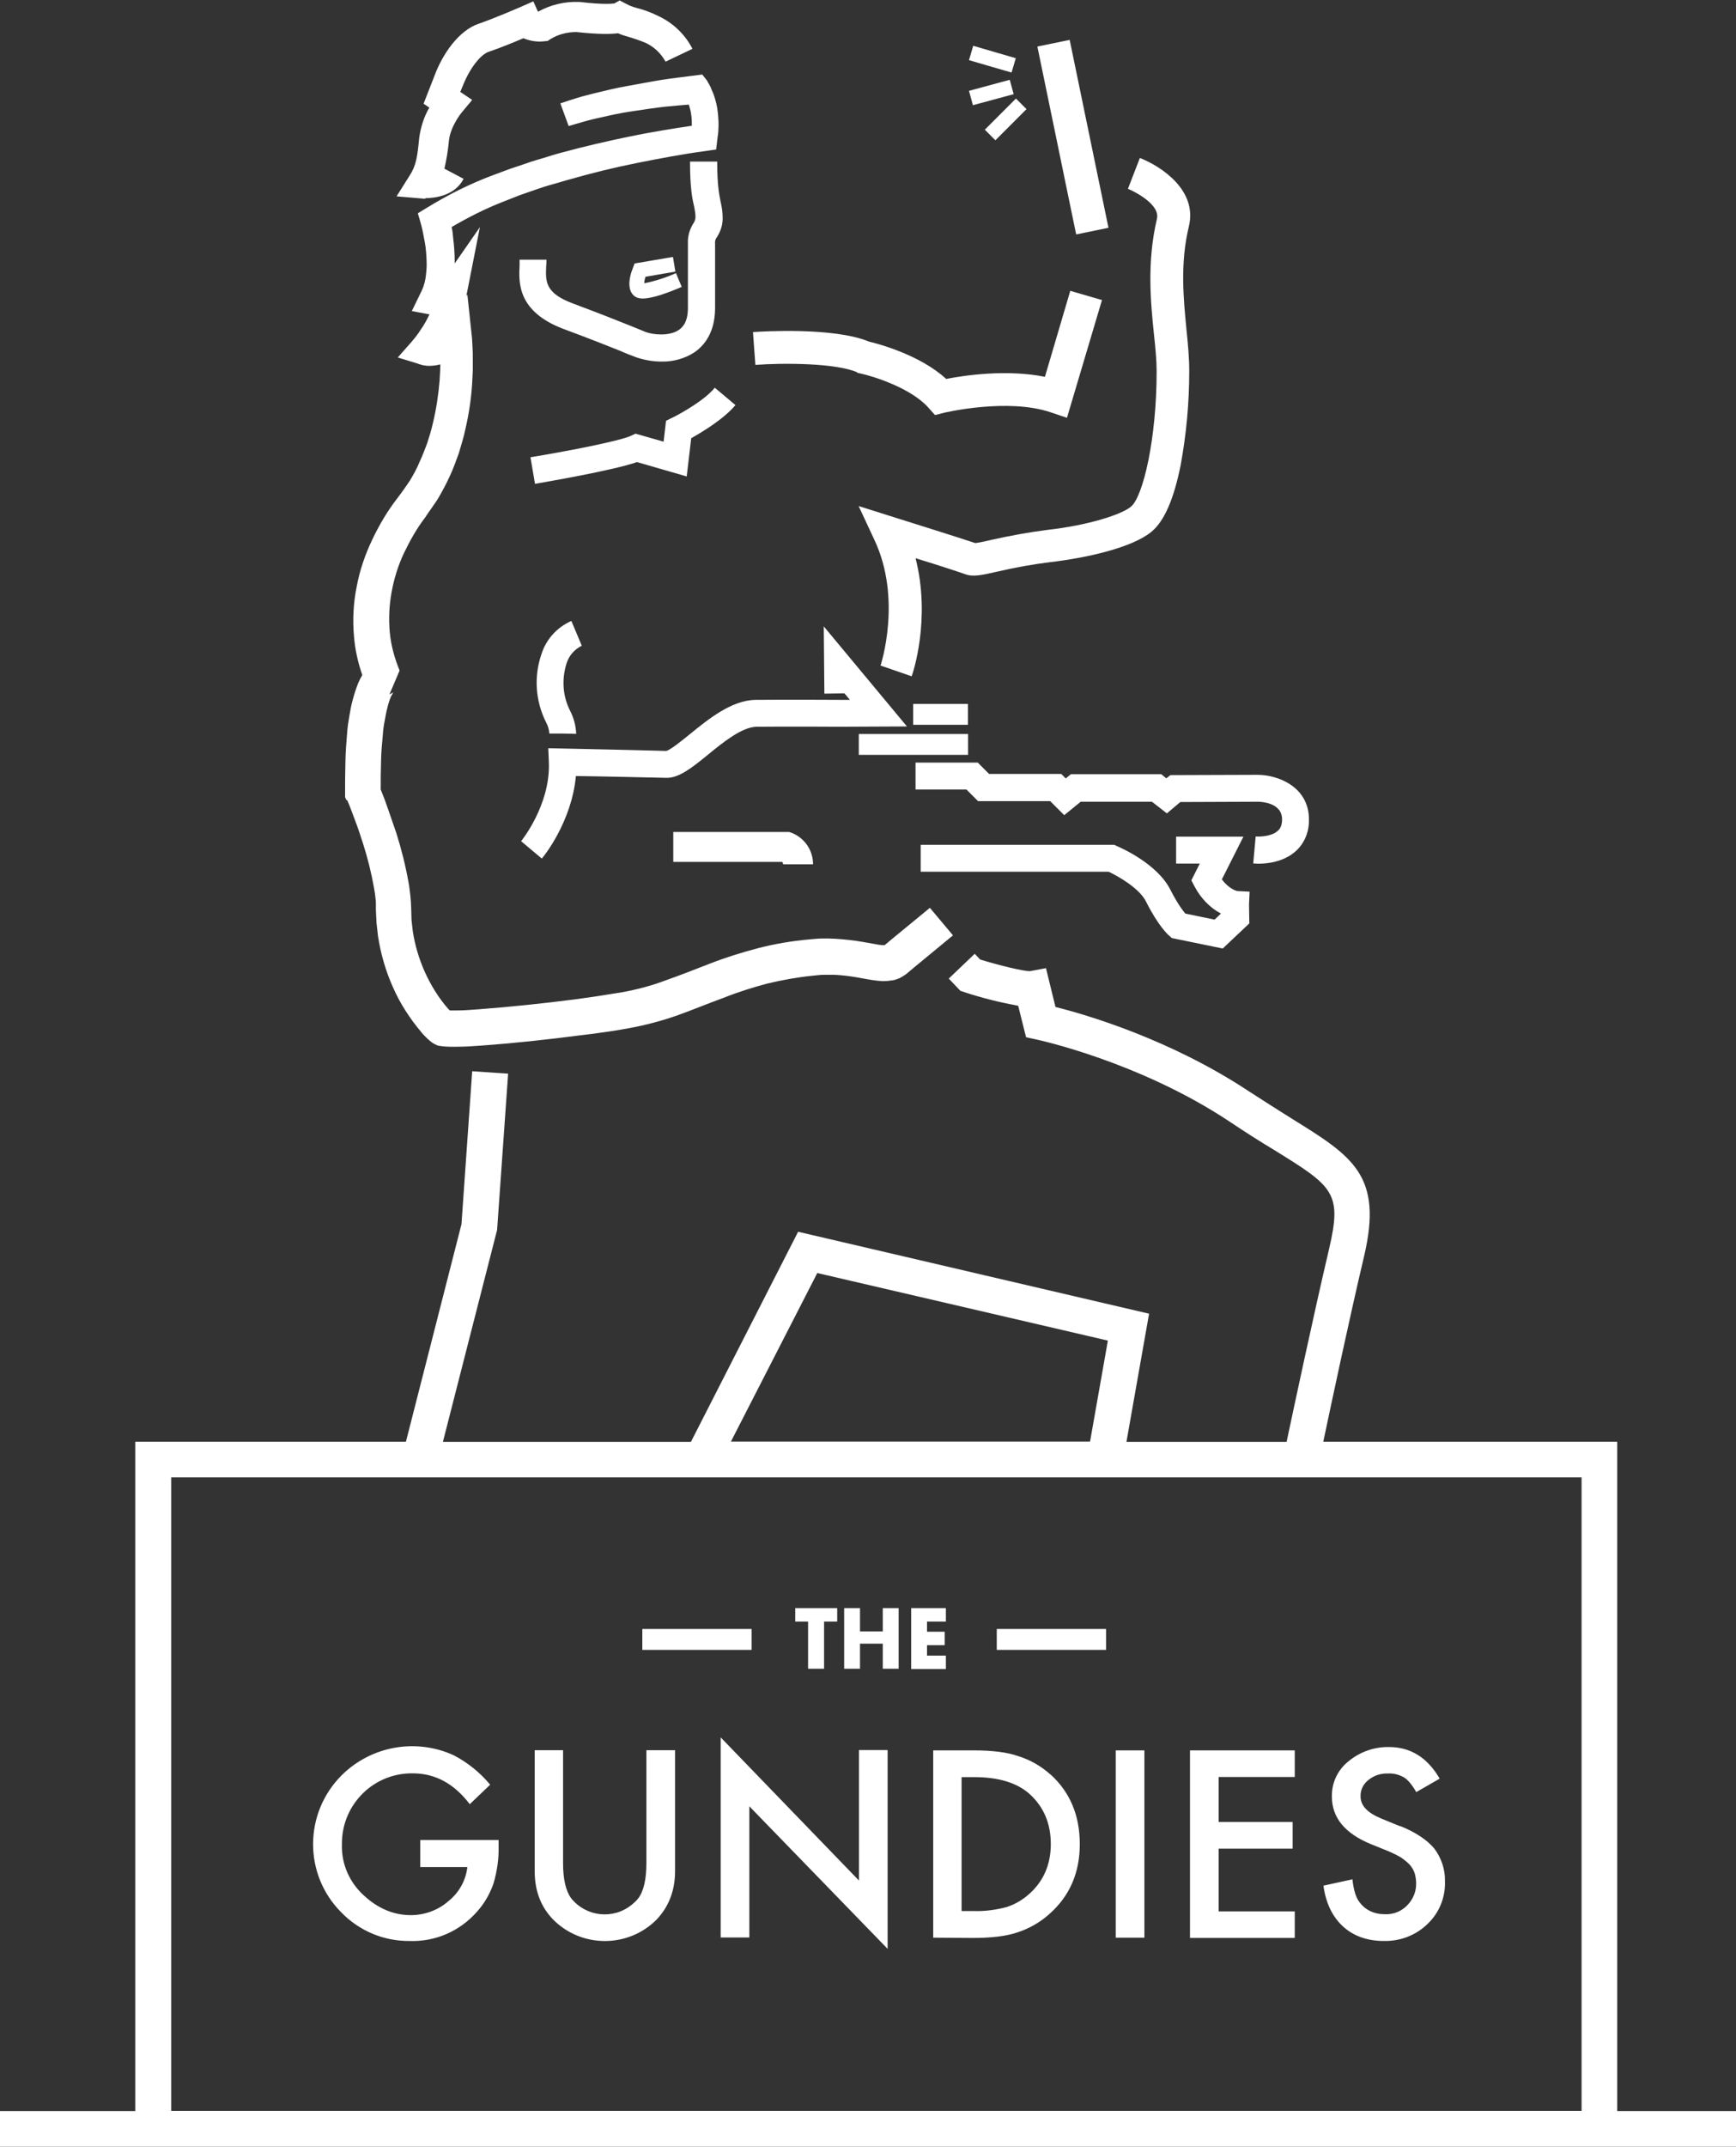 <?xml version="1.0" encoding="UTF-8"?> <svg xmlns="http://www.w3.org/2000/svg" width="547" height="676" viewBox="0 0 547 676" fill="none"><rect x="0" y="0" width="547" height="676" fill="#333333" stroke="none"/><g clip-path="url(#clip0_5191_1523)"><path d="M109.21 252.084L108.734 251.037V249.99C108.734 246.8 108.734 243.611 108.829 240.375C108.829 238.756 108.924 237.186 109.019 235.472C109.115 233.758 109.305 232.188 109.4 230.569C109.495 228.951 109.781 227.285 110.066 225.571C110.351 223.858 110.637 222.192 111.112 220.478C111.588 218.67 112.159 216.908 112.825 215.195L113.491 213.767C113.728 213.386 113.919 213.005 114.157 212.577C112.777 208.626 111.873 204.533 111.54 200.392C111.065 195.108 111.35 189.872 112.397 184.684C113.348 179.591 115.06 174.593 117.296 169.928C119.484 165.311 122.1 160.884 125.239 156.839L126.381 155.315L127.332 153.983C127.903 153.126 128.569 152.269 129.14 151.365C130.281 149.461 131.328 147.604 132.136 145.605C133.087 143.606 133.849 141.559 134.61 139.56C135.275 137.513 135.941 135.324 136.417 133.182C137.463 128.85 138.129 124.424 138.51 119.902L138.7 116.522C138.7 115.951 138.7 115.332 138.748 114.761C137.987 114.951 137.226 115.094 136.417 115.142C135.656 115.237 134.895 115.237 134.134 115.142C133.753 115.047 133.373 115.047 132.992 114.951L132.422 114.761L132.041 114.666L131.565 114.475L125.334 112.571L129.663 107.669C130.709 106.431 131.756 105.146 132.564 103.813C133.516 102.481 134.277 101.1 135.038 99.577C135.133 99.387 135.228 99.149 135.323 98.958H135.133L129.758 97.959L132.422 92.485C133.183 91.057 133.753 89.486 134.039 87.868C134.324 85.964 134.514 84.107 134.419 82.203C134.324 80.204 134.229 78.253 133.849 76.254C133.658 75.206 133.468 74.254 133.278 73.255C133.087 72.208 132.802 71.208 132.612 70.446L131.661 67.162L134.467 65.449C141.078 61.403 147.928 57.928 155.205 55.215L160.58 53.216L165.955 51.407C167.763 50.74 169.522 50.264 171.425 49.693C173.328 49.122 174.992 48.551 176.895 48.075C184.173 46.076 191.498 44.41 198.87 42.887C205.196 41.602 211.57 40.554 217.991 39.602C217.991 39.602 217.991 39.555 217.991 39.507C217.991 38.365 217.991 37.365 217.801 36.223C217.706 35.176 217.421 34.176 217.135 33.224C217.135 33.129 217.04 33.034 217.04 32.938C214.519 33.129 212.046 33.367 209.525 33.605C206.053 33.986 202.628 34.557 199.251 35.033C195.874 35.509 192.449 36.27 189.072 37.032C187.359 37.413 185.695 37.794 184.077 38.27C182.46 38.746 180.7 39.221 179.178 39.697L176.562 32.558C178.465 31.891 180.034 31.415 181.842 30.844C183.649 30.273 185.314 29.892 187.122 29.416C190.594 28.559 194.114 27.703 197.681 27.084C201.248 26.465 204.768 25.751 208.336 25.18C211.903 24.609 215.518 24.228 219.085 23.752L221.273 23.466L222.7 25.275L222.891 25.561L222.986 25.751L223.176 26.132C223.176 26.132 223.461 26.513 223.557 26.798C223.747 27.179 224.032 27.56 224.127 28.036C224.508 28.797 224.793 29.559 225.079 30.368C225.554 31.891 225.935 33.367 226.125 34.985C226.315 36.508 226.41 37.984 226.41 39.507C226.41 40.269 226.315 41.03 226.315 41.744L226.03 43.886L225.649 47.075L222.367 47.551C215.185 48.503 207.955 49.884 200.773 51.312C193.59 52.74 186.456 54.501 179.464 56.5C177.656 56.976 175.991 57.547 174.184 58.023C172.376 58.499 170.712 59.07 168.999 59.642L163.815 61.45L158.725 63.449C153.065 65.639 147.595 68.4 142.315 71.494C142.315 71.494 142.315 71.494 142.315 71.541C142.601 72.779 142.696 73.778 142.791 75.016C143.076 77.348 143.266 79.728 143.266 82.061C143.266 82.346 143.266 82.632 143.266 82.965L151.21 71.541L147.167 92.056C147.072 92.437 147.072 92.627 146.977 92.913V93.199L147.262 92.723L148.594 105.241C148.784 106.669 148.784 107.859 148.879 109.192C148.974 110.525 148.974 111.715 148.974 112.952V116.713L148.784 120.473C148.499 125.471 147.738 130.469 146.596 135.324C146.12 137.751 145.264 140.226 144.598 142.654C143.742 144.986 142.886 147.462 141.792 149.794C140.745 152.126 139.509 154.411 138.225 156.648C137.559 157.79 136.798 158.79 136.037 159.932L134.895 161.551L133.944 162.979C131.28 166.453 129.14 170.309 127.237 174.26C125.429 178.115 124.145 182.256 123.384 186.493C122.623 190.634 122.433 194.87 122.813 199.106C123.194 203.247 124.335 207.293 125.905 211.149L122.718 218.67C122.718 218.67 123.099 218.479 123.289 218.384L123.479 218.289L123.765 218.098L123.86 218.003L123.955 217.908C123.955 217.908 123.86 218.003 123.86 218.098C123.86 218.194 123.67 218.384 123.574 218.67L123.194 219.336C122.718 220.478 122.338 221.668 122.052 222.906C121.672 224.239 121.482 225.619 121.196 227.047C120.911 228.475 120.721 229.855 120.625 231.378C120.53 232.902 120.34 234.282 120.245 235.805C120.15 237.328 120.055 238.804 120.055 240.327C119.959 243.04 119.959 245.801 119.959 248.609C120.816 250.704 121.577 252.703 122.29 254.845C123.146 257.367 124.003 259.843 124.859 262.27C126.476 267.363 127.76 272.504 128.711 277.787C128.997 279.12 129.092 280.501 129.282 281.928C129.377 282.595 129.377 283.356 129.473 284.07L129.568 286.212L129.663 289.687L130.043 293.067C130.709 297.589 132.041 302.015 133.896 306.156C135.799 310.297 138.129 314.153 141.174 317.628C141.364 317.818 141.554 318.008 141.744 318.199H143.552C145.93 318.199 148.451 318.008 150.924 317.818C160.913 317.056 170.997 316.009 180.986 314.724C185.98 314.058 190.974 313.296 195.874 312.487C200.583 311.63 205.196 310.44 209.715 308.727C214.329 307.108 219.038 305.252 223.937 303.348C228.836 301.444 233.926 299.873 239.015 298.541C244.2 297.208 249.575 296.303 254.95 295.827C256.377 295.732 257.566 295.542 259.088 295.542H261.276L263.464 295.637C266.175 295.827 269.029 296.113 271.74 296.589L275.498 297.255C276.449 297.446 277.495 297.636 278.494 297.636H278.732L281.301 295.494L293.002 285.879L300.279 294.542L288.388 304.348L285.486 306.775C284.821 307.251 284.155 307.632 283.489 308.013C283.108 308.108 282.823 308.298 282.442 308.393L281.871 308.584L281.396 308.679C280.254 308.869 279.208 308.965 278.114 308.965C276.592 308.87 275.022 308.679 273.5 308.393L269.742 307.727C267.459 307.346 265.129 307.061 262.845 306.966H259.563C258.422 306.966 257.185 307.156 256.091 307.251C251.287 307.727 246.578 308.584 241.964 309.679C237.255 310.916 232.546 312.392 228.028 314.201C223.319 315.914 218.61 317.866 213.615 319.674C208.526 321.483 203.246 322.864 197.966 323.816C192.877 324.768 187.692 325.434 182.603 326.053C172.329 327.385 162.245 328.48 151.876 329.242C149.212 329.432 146.691 329.623 143.932 329.623H141.744C140.793 329.623 139.842 329.527 139.033 329.432L138.462 329.337H138.272L137.987 329.242C137.701 329.147 137.416 329.051 137.131 328.861C136.845 328.766 136.56 328.575 136.274 328.385C136.179 328.29 136.084 328.29 135.989 328.195L135.894 328.099L135.513 327.814C134.943 327.338 134.752 327.147 134.467 326.862C134.181 326.576 133.896 326.291 133.611 326.005C133.325 325.719 133.04 325.434 132.85 325.148C129.187 320.817 126.048 316.009 123.812 310.869C121.529 305.776 119.959 300.349 119.103 294.78L118.628 290.544C118.533 289.116 118.533 287.831 118.437 286.403V284.689C118.437 284.118 118.437 283.642 118.342 283.071C118.247 281.928 118.057 280.834 117.867 279.691C117.01 274.884 115.869 270.267 114.394 265.65C113.633 263.317 112.872 260.937 112.016 258.7C111.16 256.463 110.304 253.988 109.352 251.846L109.21 252.084ZM217.421 50.931C217.421 59.499 218.182 62.783 218.752 65.211C218.943 66.258 219.133 67.257 219.133 68.305C219.133 68.971 218.943 69.637 218.562 70.208C217.325 72.112 216.66 74.35 216.755 76.587V97.007C216.755 102.005 214.567 103.385 213.948 103.861C210.857 106.003 205.577 105.384 203.389 104.527C201.867 103.861 200.297 103.29 198.49 102.528C194.732 101.005 189.547 98.958 180.558 95.579C171.71 92.294 171.901 88.629 172.091 83.917C172.186 83.155 172.186 82.394 172.186 81.775H163.719V83.584C163.434 89.058 163.054 98.149 177.656 103.623C186.503 106.907 191.688 109.002 195.398 110.477C197.301 111.334 198.87 111.905 200.487 112.524C203.056 113.381 205.672 113.857 208.431 113.857C212.093 113.952 215.803 112.905 218.8 110.953C221.797 108.906 225.316 104.813 225.316 97.007V76.682C225.221 76.016 225.412 75.254 225.887 74.683C227.124 72.779 227.79 70.637 227.695 68.4C227.695 66.686 227.409 65.02 227.029 63.402C226.648 61.355 225.982 58.499 225.982 50.883H217.516L217.421 50.931ZM248.623 261.985H212.141V271.409H246.483C246.483 271.409 246.768 271.885 246.768 272.171H256.186C256.186 267.744 253.523 263.888 249.48 262.27L248.623 261.985ZM285.772 228.76L259.563 197.25L259.754 218.432L266.08 218.336L267.792 220.383H264.415C264.415 220.383 248.576 220.288 238.111 220.383C230.549 220.478 223.224 226.428 217.373 231.188C214.9 233.187 211.237 236.186 209.905 236.472C204.055 236.281 177.561 235.71 177.276 235.71L172.757 235.615L172.947 240.137C173.423 253.512 164.29 264.793 164.195 264.888L170.712 270.362C171.187 269.886 180.129 258.891 181.461 244.373C189.31 244.468 205.672 244.849 209.953 244.944C213.901 245.039 218.039 241.755 222.891 237.804C227.695 233.854 233.735 228.951 238.349 228.856C248.814 228.76 264.367 228.856 264.558 228.856L285.867 228.76H285.772ZM389.892 280.596C389.416 280.501 387.181 279.834 384.993 276.931L391.795 263.46H370.581V271.933H378.048L375.385 277.216L376.431 279.215C378.334 282.785 381.14 285.784 384.707 287.688L382.71 289.592L373.482 287.688C371.579 285.356 370.105 282.785 368.773 280.167C364.635 271.98 353.219 266.982 351.887 266.411L351.126 266.03H290.1V274.503H349.319C352.316 275.931 359.022 279.691 361.115 283.928C364.873 291.448 368.012 294.352 368.393 294.637L369.249 295.399L385.278 298.683L393.65 290.782L393.555 284.737L393.745 280.786L389.892 280.596ZM367.536 245.135L365.919 243.802H337.428L335.81 245.135L334.383 243.707H311.647L308.08 240.137H288.483V248.609H304.513L308.175 252.274H330.911L335.335 256.701L340.519 252.465H362.97L367.679 256.13L371.912 252.56L396.218 252.465C396.979 252.465 403.971 252.56 403.971 258.034C403.971 260.176 403.21 261.128 402.64 261.604C400.737 263.413 396.884 263.508 395.647 263.413L394.886 271.885C394.886 271.885 395.647 271.98 396.504 271.98C399.167 271.98 404.495 271.504 408.395 267.934C411.106 265.412 412.533 261.842 412.438 258.034C412.438 247.8 402.735 243.992 396.218 243.992L368.773 244.087L367.441 245.135H367.536ZM212.807 85.535L212.046 80.918L199.964 82.965L199.489 84.203C197.966 87.868 197.491 92.294 200.725 93.722C201.296 93.913 201.867 94.008 202.533 94.008C205.624 94.008 210.714 92.104 214.805 90.343L212.997 86.011C209.81 87.439 206.385 88.534 203.008 89.2C203.008 88.534 203.199 87.772 203.389 87.154L212.807 85.535ZM183.316 203.343L180.034 195.536C175.516 197.536 172.091 201.296 170.616 205.961C168.143 213.1 168.714 220.907 172.139 227.618C172.709 228.665 172.995 229.76 173.09 230.998H177.323L181.556 231.093C181.461 228.57 180.795 226.095 179.654 223.858C177.276 219.241 176.943 213.862 178.512 208.912C179.273 206.484 180.986 204.485 183.316 203.343ZM133.991 62.402C136.798 62.402 143.314 61.736 146.073 56.31L140.032 53.12C140.698 50.217 141.174 47.266 141.459 44.267C141.935 39.745 145.407 35.509 145.407 35.509L148.784 31.463L145.026 28.94L145.883 26.893C147.975 21.61 151.353 17.183 154.064 16.279C157.251 15.232 162.007 13.28 164.909 12.043C167.001 12.899 169.237 13.28 171.52 12.995L172.567 12.899L173.423 12.328C175.896 10.805 178.703 10.091 181.604 10.091C188.691 10.853 192.544 10.757 194.732 10.472C195.778 10.948 196.73 11.233 197.729 11.519C199.726 12.09 201.677 12.757 203.579 13.566C206.148 14.803 208.288 16.85 209.715 19.42L218.182 15.374C215.899 10.853 212.046 7.187 207.432 5.046C205.149 3.903 202.818 3.046 200.345 2.428C199.298 2.142 198.347 1.761 197.443 1.285L195.255 0.143L193.543 1.095C192.687 1.19 189.88 1.476 182.698 0.619H182.508C177.989 0.428 173.565 1.476 169.665 3.618H169.475L168.048 0.428L163.719 2.332C163.719 2.332 155.443 5.902 150.972 7.425C144.456 9.567 139.461 17.136 137.035 23.514L133.468 32.653L135.275 33.891C133.563 36.794 132.564 40.078 132.089 43.41C131.518 49.36 131.137 52.073 129.092 55.262L124.954 61.831L132.802 62.497C132.802 62.497 133.468 62.593 134.039 62.593L133.991 62.402ZM211.951 131.468L209.858 132.515L209.097 139.084L200.25 136.561L198.823 137.228C195.16 138.941 177.418 142.321 167.144 143.987L168.571 152.364C171.235 151.888 192.877 148.223 200.725 145.51L216.374 150.032L217.801 137.989C221.178 136.085 227.98 132.039 231.738 127.565L225.221 122.091C222.034 126.042 214.567 130.183 211.903 131.516L211.951 131.468ZM132.374 587.942H147.262C146.786 592.178 144.598 596.034 141.316 598.652C138.034 601.555 133.753 603.078 129.425 603.078C124.24 603.078 119.341 601.127 114.918 597.129C110.209 592.987 107.545 587.085 107.735 580.85V580.183C107.925 567.95 117.914 558.24 130.091 558.431C137.178 558.431 143.124 561.715 148.023 568.141L154.444 562.001C151.257 558.145 147.357 555.051 143.029 552.766C131.137 547.293 117.106 549.768 107.783 558.907L107.688 559.002C95.701 570.949 95.606 590.322 107.593 602.269C113.253 608.076 121.006 611.313 129.092 611.218C137.178 611.503 144.931 608.124 150.306 601.984C152.589 599.461 154.349 596.415 155.491 593.13C156.632 589.275 157.203 585.324 157.108 581.373V579.422H132.422V587.894L132.374 587.942ZM203.674 586.704C203.674 591.798 202.818 595.558 201.106 597.795C200.535 598.557 199.774 599.223 199.013 599.842C193.162 604.554 184.696 603.602 179.987 597.795C178.274 595.463 177.418 591.75 177.418 586.704V551.148H168.476V589.18C168.476 595.367 170.379 600.461 174.327 604.506L174.422 604.602C183.364 613.455 197.919 613.455 206.861 604.506C210.714 600.461 212.712 595.367 212.712 589.18V551.148H203.674V586.704ZM270.646 592.178L227.076 547.102V610.123H236.114V568.807L279.683 613.693V551.1H270.646V592.131V592.178ZM331.006 558.764C337.142 564.333 340.234 571.663 340.234 580.707C340.234 589.751 337.047 597.081 330.626 602.745C327.724 605.363 324.205 607.362 320.447 608.552C317.165 609.695 312.408 610.266 306.415 610.266L294.048 610.171V551.196H306.605C312.646 551.196 317.355 551.767 320.827 553.004C324.585 554.147 328.105 556.194 331.006 558.811V558.764ZM331.101 580.707C331.101 574.281 328.913 569.045 324.49 564.999C320.542 561.429 314.691 559.621 307.033 559.621H302.99V601.793H307.033C310.411 601.888 313.835 601.412 317.117 600.556C319.829 599.699 322.302 598.223 324.395 596.319C328.818 592.369 331.101 587.085 331.101 580.707ZM351.555 610.171H360.592V551.196H351.555V610.171ZM374.957 610.266H407.967V601.888H383.994V582.135H407.301V573.758H383.994V559.573H407.967V551.196H374.957V610.266ZM441.167 575.09L435.222 572.663C430.893 570.854 428.705 568.617 428.705 565.713C428.61 563.714 429.561 561.763 431.179 560.525C432.891 559.097 435.127 558.383 437.41 558.478C439.217 558.383 440.882 558.859 442.404 559.716C443.641 560.477 444.877 561.953 446.257 564.333L453.629 560.097C449.777 553.433 444.402 550.148 437.695 550.148C432.986 550.053 428.467 551.672 424.853 554.67C421.475 557.383 419.573 561.429 419.668 565.761C419.668 572.33 423.711 577.327 431.94 580.707L437.695 583.039C439.027 583.61 440.359 584.277 441.548 584.991C442.499 585.657 443.451 586.419 444.212 587.228C444.877 587.99 445.448 588.942 445.734 589.846C446.019 590.798 446.209 591.893 446.209 592.94C446.304 595.558 445.258 598.128 443.403 599.985C441.595 601.889 439.075 602.888 436.411 602.793C432.939 602.793 430.18 601.46 428.325 598.937C427.278 597.605 426.517 595.272 426.137 591.798L417.004 593.797C417.765 599.366 419.906 603.697 423.235 606.696C426.517 609.695 430.893 611.218 436.078 611.218C441.263 611.313 446.162 609.409 449.824 605.839C453.487 602.364 455.485 597.462 455.294 592.369C455.389 588.704 454.153 585.038 451.917 582.087C449.634 579.374 446.067 576.994 441.263 575.043L441.167 575.09ZM254.664 525.492H259.659V510.641H263.797V506.405H250.574V510.641H254.617V525.492H254.664ZM278.161 513.735H270.979V506.405H265.985V525.492H270.979V517.591H278.161V525.492H283.156V506.405H278.161V513.735ZM298.044 521.351H292.098V518.067H297.663V513.83H292.098V510.641H298.044V506.405H287.104V525.587H298.044V521.351ZM305.036 231.14H270.599V237.709H305.036V231.14ZM314.073 519.542H348.51V512.974H314.073V519.542ZM236.827 512.974H202.39V519.542H236.827V512.974ZM304.988 221.668H287.722V228.237H304.988V221.668ZM547.048 664.767V676.048H0V664.767H42.618V453.999H127.903L145.407 385.504L148.784 337.334L160.105 338.095L156.632 387.313L139.556 454.046H217.706L251.477 387.884L362.066 413.682L354.932 454.046H405.398C407.491 444.193 413.77 414.634 418.812 393.167C422.95 375.46 420.048 373.604 401.165 361.942C397.122 359.515 392.603 356.659 387.419 353.184C358.927 334.287 327.154 327.481 326.773 327.385L323.301 326.624L320.827 316.723C315.167 315.676 309.507 314.296 304.037 312.487L302.61 312.011L298.947 308.155L307.129 300.349L308.841 302.158C315.072 304.062 322.397 305.823 324.49 305.823L329.579 304.871L332.576 317.104C341.994 319.436 368.678 327.195 393.602 343.712C398.692 346.996 403.115 349.805 407.063 352.28C426.184 364.132 435.84 370.082 429.799 395.642C425.09 415.586 419.383 442.48 416.957 453.999H509.566V664.767H546.905H547.048ZM230.311 453.951H343.468L349.081 422.155L257.518 400.878L230.311 453.951ZM498.341 664.719V465.232H53.939V664.719H498.341ZM349.271 71.732L337.047 12.566L326.868 14.661L339.092 73.826L349.271 71.732ZM269.98 117.284L270.456 117.474L270.931 117.569C275.07 118.426 287.056 122.186 292.526 128.374L294.619 130.707L297.616 129.945C297.616 129.945 317.498 125.233 331.101 129.85L336.191 131.563L347.226 94.484L337.237 91.58L329.246 118.664C317.26 116.237 303.894 118.188 298.139 119.331C289.862 111.715 276.639 108.24 273.833 107.574C262.703 102.957 239.871 104.384 237.255 104.575L238.016 114.904C246.959 114.237 263.559 114.333 270.075 117.236L269.98 117.284ZM364.54 68.923C361.353 82.394 362.542 95.007 363.589 105.146C364.064 109.478 364.445 113.523 364.445 116.998C364.445 138.085 360.211 156.315 356.359 159.552C353.457 161.979 343.135 165.406 329.865 166.882C324.014 167.643 318.259 168.691 312.503 169.976C310.506 170.452 308.27 170.928 307.319 171.023C303.086 169.595 285.534 164.074 281.871 162.931L270.551 159.361L275.545 170.071C284.297 188.682 277.543 209.388 277.448 209.578L287.246 212.958C287.627 212.101 293.382 194.87 288.483 175.783C295.856 178.02 302.99 180.4 304.037 180.781C306.51 181.733 309.221 181.162 314.596 179.924C319.971 178.686 325.441 177.687 330.911 177.02C342.327 175.688 356.739 172.499 362.875 167.405C366.823 164.121 369.867 157.219 372.008 146.51C373.815 136.704 374.719 126.851 374.719 116.855C374.719 112.809 374.338 108.478 373.863 103.956C372.911 94.055 371.77 82.965 374.624 71.208C377.287 60.022 366.157 52.502 359.165 49.741L355.407 59.451C357.69 60.403 365.586 64.449 364.54 68.876V68.923ZM320.066 18.326L306.653 14.422L305.321 18.944L318.735 22.848L320.066 18.326ZM319.4 29.654L318.164 25.132L305.321 28.607L306.558 33.129L319.4 29.654ZM313.645 44.172L323.443 34.367L320.114 31.035L310.315 40.84L313.645 44.172Z" fill="white"></path></g><defs><clipPath id="clip0_5191_1523"><rect width="547" height="676" fill="white"></rect></clipPath></defs></svg> 